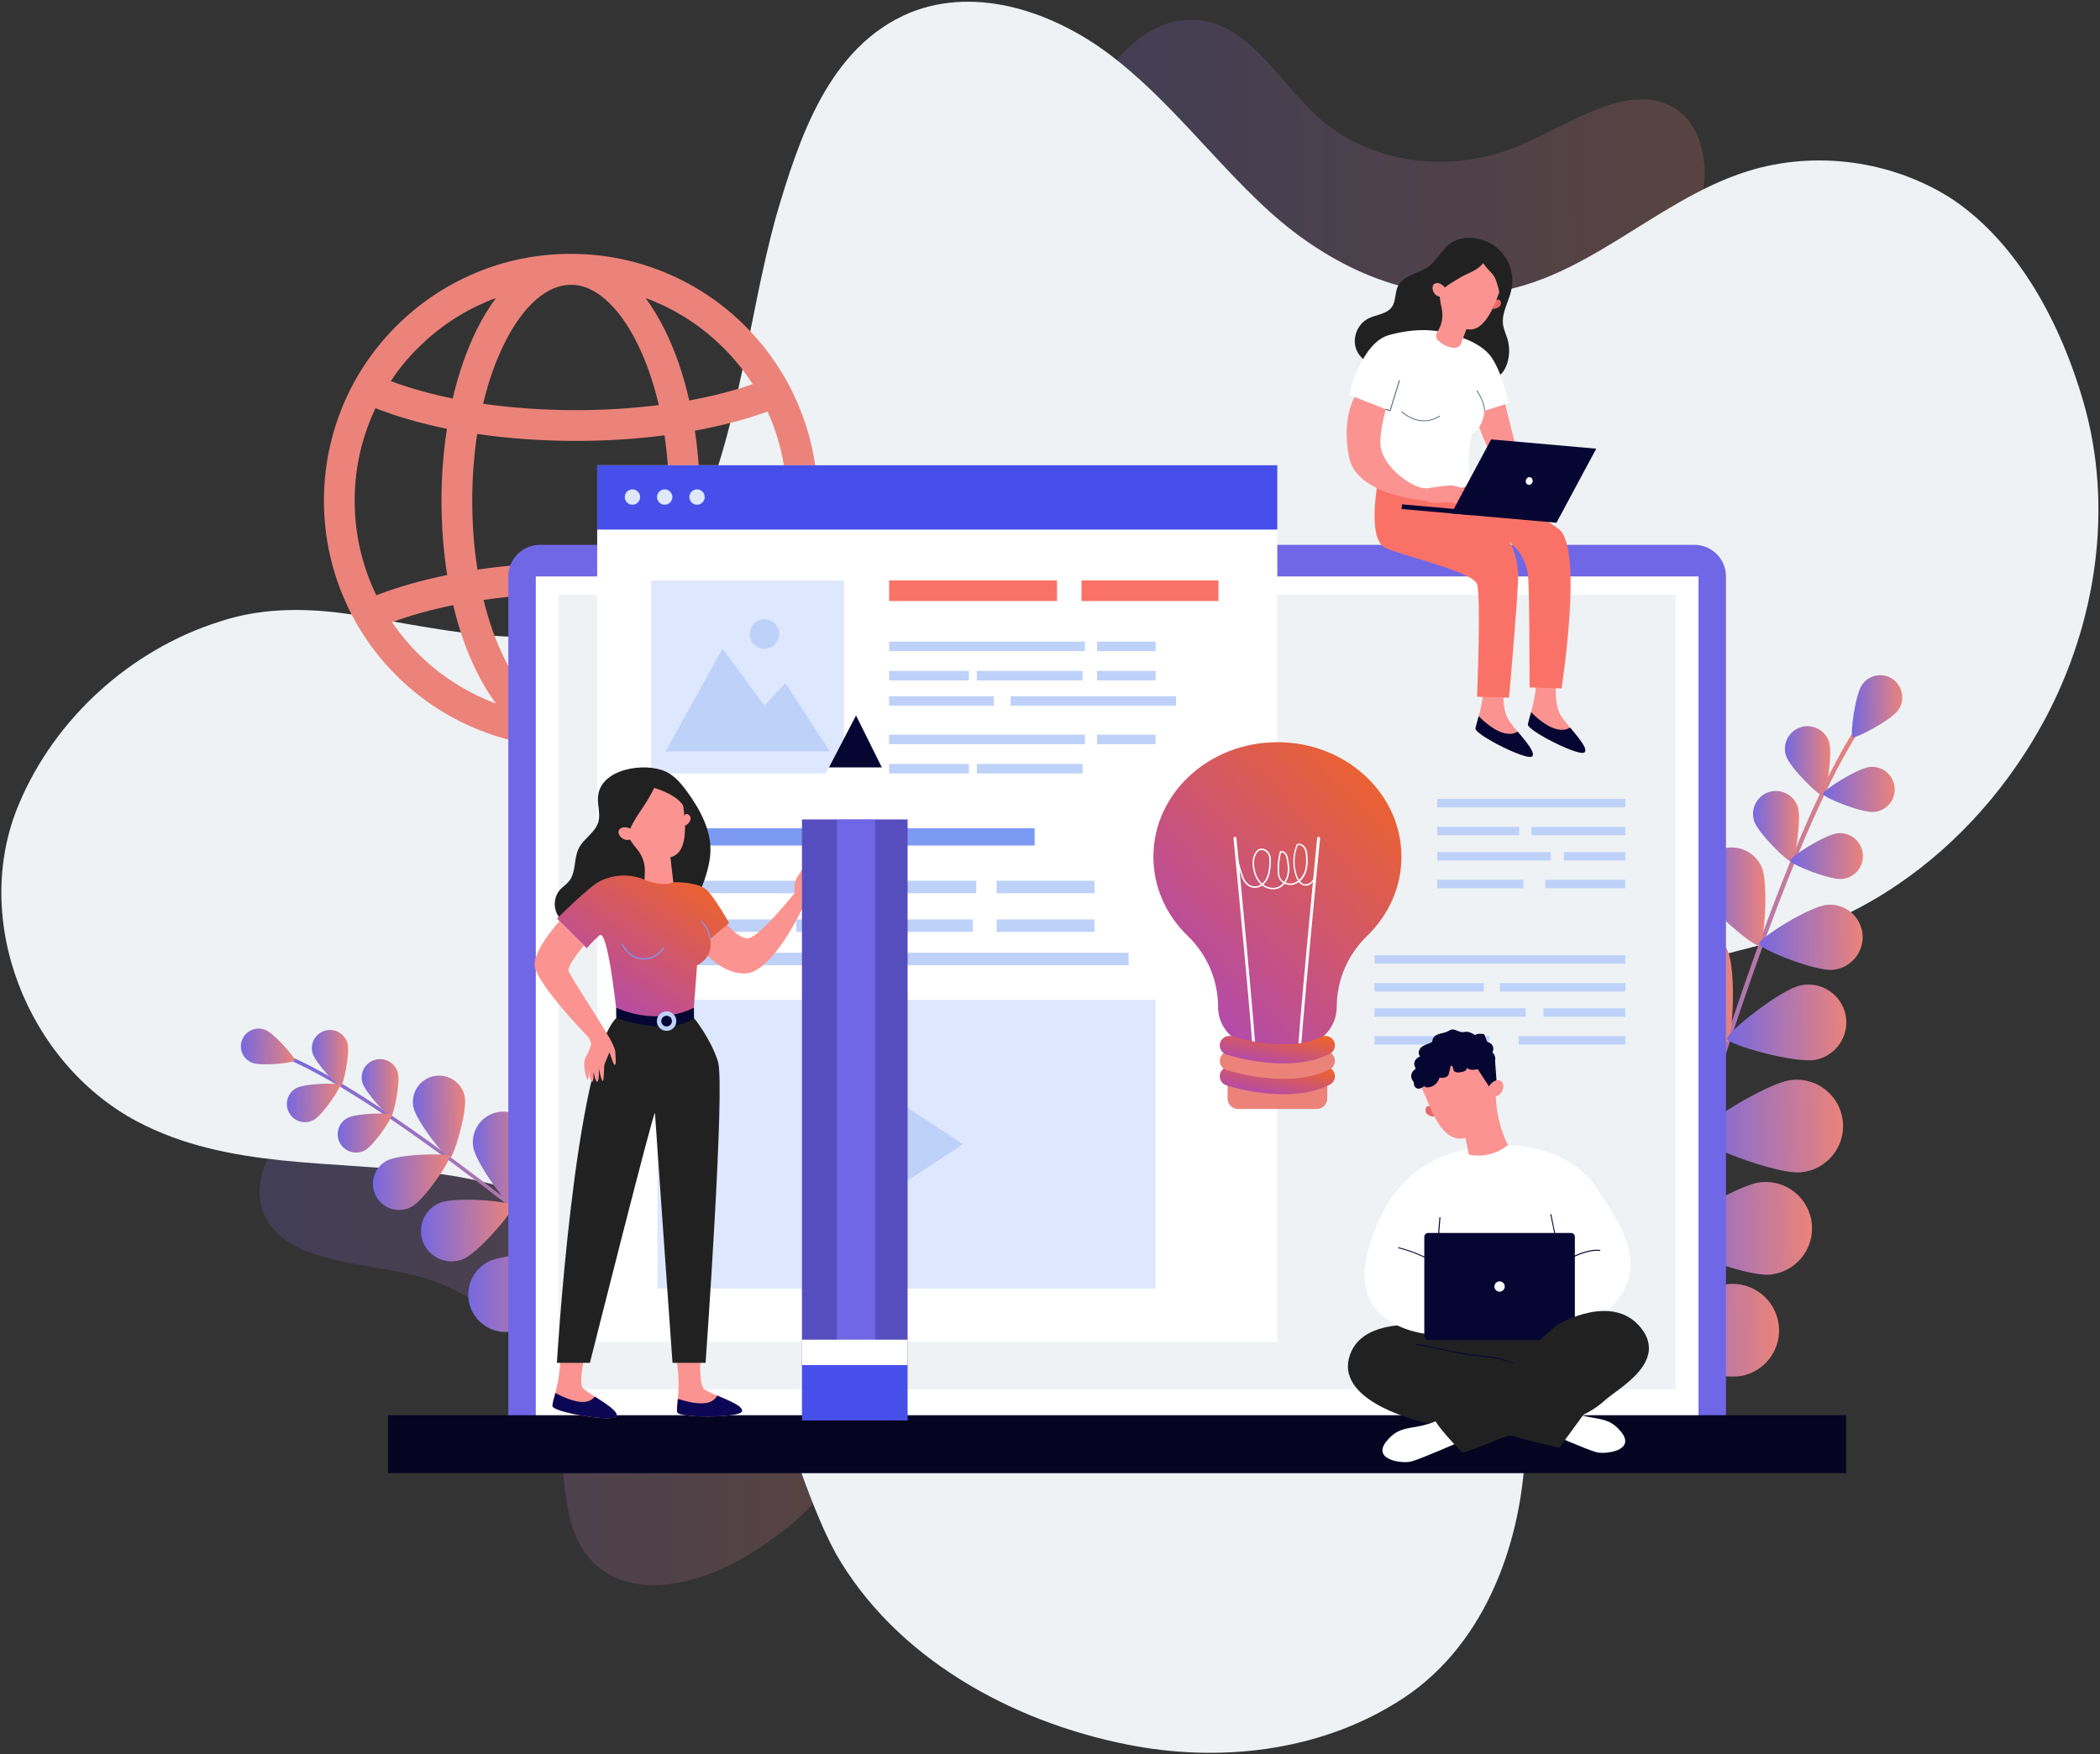 <svg width="680" height="568" viewBox="0 0 680 568" fill="none" xmlns="http://www.w3.org/2000/svg">
<rect x="0" y="0" width="680" height="568" fill="#333333" stroke="none"/>
<path opacity="0.2" d="M238.583 505.585C225.377 512.78 208.039 516.751 196.121 509.11C180.309 499.044 183.774 477.04 180.406 459.354C176.05 437.072 157.301 418.428 133.402 412.727C115.639 408.458 92.094 408.629 85.412 393.017C81.953 384.812 85.34 374.892 91.718 367.775C98.097 360.659 107.408 356.146 116.637 352.635C148.722 340.683 185.311 340.864 215.723 353.099C279.883 378.966 315.109 463.548 238.583 505.585Z" fill="url(#paint0_linear)"/>
<path opacity="0.2" d="M351.93 34.345C358.349 20.745 370.007 7.311 384.137 6.451C402.843 5.251 413.026 25.063 426.178 37.358C442.839 52.78 468.977 56.775 491.638 47.28C508.499 40.249 527.411 26.222 542.016 34.887C549.65 39.472 552.766 49.479 551.814 58.989C550.861 68.498 546.005 77.635 540.624 85.914C521.766 114.492 492.115 135.929 460.34 143.99C393.274 160.95 314.935 113.432 351.93 34.345Z" fill="url(#paint1_linear)"/>
<path d="M44.347 363.094C73.761 378.69 107.97 375.589 140.004 379.836C180.396 384.283 222.858 408.576 244.636 443.256C256.088 461.877 260.216 483.743 270.584 502.936C289.955 536.832 327.319 557.328 364.835 564.838C394.316 570.761 426.347 567.311 452.157 551.293C479.946 534.401 492.555 501.069 493.869 469.748C495.092 443.626 489.586 417.666 491.293 391.622C493.03 363.845 504.966 334.08 529.931 319.615C543.716 311.697 559.536 309.022 574.622 304.74C588.841 300.914 602.353 294.69 614.507 286.412C634.513 272.839 650.903 253.968 662.267 232.701C678.846 201.546 684.51 164.17 674.606 130.056C667.504 105.379 653.857 79.105 632.314 64.575C612.983 52.037 587.98 48.521 565.866 55.45C535.231 65.033 511.897 92.82 478.812 95.108C452.914 97.158 428.142 84.493 409.5 67.051C392.357 51.091 378.244 32.042 359.491 17.761C341.564 4.208 316.781 -4.686 294.877 4.014C268.24 14.984 258.635 45.074 251.171 70.492C242.091 103.794 239.414 139.266 224.885 170.949C203.774 218.558 158.995 206.505 117.566 199.558C101.965 196.856 86.077 196.242 70.963 201.315C42.293 210.419 17.725 232.595 6.1 260.424C-9.629 297.724 8.814 344.183 44.347 363.094Z" fill="#EEF2F5"/>
<path d="M529.532 438.57C529.471 438.57 529.441 438.57 529.38 438.54C528.985 438.449 528.773 438.024 528.864 437.66C556.457 336.152 582.107 264.331 601.079 235.433C601.504 234.795 601.808 234.34 601.929 234.097C602.111 233.733 602.536 233.581 602.901 233.763C603.265 233.945 603.417 234.37 603.234 234.735C603.083 235.038 602.779 235.493 602.293 236.222C583.382 264.999 557.823 336.698 530.26 438.024C530.169 438.388 529.866 438.601 529.532 438.57Z" fill="url(#paint2_linear)"/>
<path d="M614.709 229.878C612.463 233.126 600.837 239.288 599.926 238.65C598.985 238.013 600.715 224.96 602.961 221.712C605.208 218.464 609.67 217.644 612.918 219.921C616.136 222.167 616.955 226.63 614.709 229.878Z" fill="url(#paint3_linear)"/>
<path d="M592.246 240.168C593.521 244.023 591.396 257.288 590.303 257.653C589.21 258.017 579.618 248.607 578.343 244.752C577.068 240.897 579.163 236.768 583.018 235.493C586.843 234.249 590.971 236.343 592.246 240.168Z" fill="url(#paint4_linear)"/>
<path d="M606.877 262.904C602.84 263.268 590.394 258.23 590.273 257.076C590.182 255.923 601.504 248.698 605.542 248.334C609.579 247.969 613.13 250.944 613.495 254.951C613.889 258.988 610.914 262.54 606.877 262.904Z" fill="url(#paint5_linear)"/>
<path d="M559.432 307.83C562.255 314.022 561.101 336.546 559.341 337.366C557.58 338.155 539.853 324.191 537.03 317.999C534.207 311.807 536.969 304.521 543.131 301.729C549.354 298.906 556.639 301.638 559.432 307.83Z" fill="url(#paint6_linear)"/>
<path d="M587.996 343.133C581.348 344.469 559.614 338.307 559.25 336.394C558.855 334.482 576.492 320.367 583.139 319.031C589.787 317.695 596.283 322.006 597.619 328.654C598.955 335.302 594.644 341.767 587.996 343.133Z" fill="url(#paint7_linear)"/>
<path d="M542.463 333.48C547.472 340.098 552.207 367.326 550.325 368.753C548.443 370.18 523.522 358.28 518.483 351.663C513.474 345.046 514.779 335.605 521.397 330.596C528.014 325.557 537.455 326.863 542.463 333.48Z" fill="url(#paint8_linear)"/>
<path d="M583.2 379.59C574.943 380.379 549.263 370.149 549.05 367.782C548.808 365.414 572.029 350.449 580.316 349.66C588.573 348.87 595.949 354.911 596.739 363.198C597.528 371.424 591.457 378.801 583.2 379.59Z" fill="url(#paint9_linear)"/>
<path d="M532.446 366.598C537.455 373.215 542.19 400.444 540.308 401.871C538.426 403.297 513.504 391.398 508.465 384.781C503.457 378.163 504.762 368.723 511.379 363.714C517.967 358.675 527.407 359.98 532.446 366.598Z" fill="url(#paint10_linear)"/>
<path d="M573.152 412.708C564.896 413.497 539.215 403.267 539.003 400.899C538.76 398.532 561.982 383.566 570.269 382.777C578.525 381.988 585.902 388.029 586.691 396.316C587.48 404.572 581.409 411.918 573.152 412.708Z" fill="url(#paint11_linear)"/>
<path d="M509.589 408.488C516.752 412.707 531.475 436.081 530.291 438.115C529.077 440.149 501.514 438.631 494.35 434.412C487.186 430.192 484.788 420.994 489.008 413.831C493.227 406.667 502.425 404.299 509.589 408.488Z" fill="url(#paint12_linear)"/>
<path d="M564.349 445.43C556.245 447.252 529.502 440.3 528.986 437.963C528.47 435.656 549.627 417.898 557.732 416.077C565.837 414.256 573.881 419.355 575.702 427.46C577.554 435.565 572.454 443.609 564.349 445.43Z" fill="url(#paint13_linear)"/>
<path d="M582.138 261.235C583.413 265.151 581.288 278.628 580.165 278.993C579.042 279.357 569.297 269.795 568.023 265.879C566.748 261.963 568.842 257.774 572.758 256.469C576.643 255.224 580.832 257.319 582.138 261.235Z" fill="url(#paint14_linear)"/>
<path d="M596.496 284.608C592.398 284.973 579.74 279.842 579.618 278.689C579.497 277.535 591.032 270.159 595.13 269.795C599.228 269.431 602.84 272.436 603.204 276.534C603.599 280.601 600.594 284.214 596.496 284.608Z" fill="url(#paint15_linear)"/>
<path d="M570.481 280.844C572.758 286.217 571.27 305.584 569.753 306.221C568.204 306.859 553.3 294.443 551.023 289.07C548.747 283.698 551.266 277.505 556.639 275.228C561.982 272.982 568.204 275.471 570.481 280.844Z" fill="url(#paint16_linear)"/>
<path d="M593.521 314.022C587.693 314.569 569.722 307.253 569.571 305.614C569.419 303.945 585.78 293.502 591.609 292.986C597.437 292.44 602.567 296.72 603.113 302.548C603.599 308.316 599.319 313.476 593.521 314.022Z" fill="url(#paint17_linear)"/>
<path d="M231.524 445.238C231.555 445.207 231.585 445.177 231.615 445.147C231.828 444.904 231.797 444.54 231.555 444.327C167.9 388.989 118.754 352.533 93.195 341.726C92.618 341.483 92.224 341.301 92.042 341.21C91.769 341.058 91.404 341.15 91.252 341.423C91.101 341.696 91.192 342.06 91.465 342.212C91.708 342.364 92.102 342.516 92.74 342.789C118.178 353.535 167.201 389.9 230.796 445.177C230.978 445.39 231.312 445.39 231.524 445.238Z" fill="url(#paint18_linear)"/>
<path d="M81.63 344.124C84.574 345.278 95.077 344.215 95.411 343.366C95.745 342.516 88.794 334.593 85.849 333.439C82.905 332.286 79.566 333.743 78.412 336.687C77.228 339.632 78.685 342.941 81.63 344.124Z" fill="url(#paint19_linear)"/>
<path d="M101.209 340.967C102.089 344.094 109.405 352.017 110.316 351.744C111.196 351.501 113.412 340.937 112.532 337.81C111.651 334.684 108.434 332.863 105.307 333.713C102.15 334.593 100.329 337.841 101.209 340.967Z" fill="url(#paint20_linear)"/>
<path d="M101.573 362.641C104.427 361.093 110.467 352.169 110.042 351.349C109.587 350.529 98.811 350.772 95.957 352.32C93.104 353.868 92.042 357.45 93.62 360.273C95.168 363.157 98.72 364.189 101.573 362.641Z" fill="url(#paint21_linear)"/>
<path d="M153.238 371.414C154.118 376.787 164.925 391.327 166.473 391.054C168.021 390.811 173.576 373.569 172.696 368.196C171.815 362.823 166.746 359.181 161.373 360.061C156 360.972 152.357 366.041 153.238 371.414Z" fill="url(#paint22_linear)"/>
<path d="M149.96 407.688C154.999 405.624 166.716 391.813 166.109 390.386C165.532 388.959 147.471 387.381 142.432 389.475C137.393 391.539 134.995 397.307 137.059 402.346C139.153 407.354 144.921 409.752 149.96 407.688Z" fill="url(#paint23_linear)"/>
<path d="M176.004 380.945C175.61 387.593 184.595 407.84 186.507 407.962C188.419 408.083 199.712 389.02 200.106 382.372C200.501 375.724 195.432 370.017 188.753 369.623C182.106 369.228 176.399 374.298 176.004 380.945Z" fill="url(#paint24_linear)"/>
<path d="M169.417 429.848C175.276 426.691 187.812 408.417 186.902 406.747C185.991 405.078 163.832 405.442 157.973 408.599C152.115 411.756 149.899 419.072 153.056 424.93C156.243 430.819 163.559 433.005 169.417 429.848Z" fill="url(#paint25_linear)"/>
<path d="M197.465 398.551C197.071 405.199 206.056 425.446 207.968 425.568C209.881 425.689 221.173 406.626 221.568 399.978C221.962 393.33 216.893 387.623 210.215 387.229C203.567 386.834 197.86 391.904 197.465 398.551Z" fill="url(#paint26_linear)"/>
<path d="M190.878 447.454C196.737 444.297 209.274 426.023 208.363 424.353C207.452 422.684 185.293 423.048 179.434 426.205C173.576 429.362 171.36 436.678 174.517 442.536C177.704 448.425 185.02 450.611 190.878 447.454Z" fill="url(#paint27_linear)"/>
<path d="M231.372 416.279C228.489 422.289 229.065 444.418 230.796 445.268C232.496 446.088 250.223 432.762 253.107 426.782C255.991 420.771 253.471 413.577 247.491 410.663C241.481 407.779 234.286 410.299 231.372 416.279Z" fill="url(#paint28_linear)"/>
<path d="M211.338 465.363C217.561 462.965 232.283 446.391 231.585 444.631C230.887 442.87 208.879 440.472 202.656 442.87C196.433 445.268 193.337 452.25 195.735 458.473C198.164 464.665 205.145 467.761 211.338 465.363Z" fill="url(#paint29_linear)"/>
<path d="M117.327 350.499C118.208 353.686 125.675 361.7 126.586 361.457C127.497 361.214 129.712 350.469 128.832 347.312C127.952 344.124 124.673 342.273 121.486 343.153C118.299 344.033 116.447 347.312 117.327 350.499Z" fill="url(#paint30_linear)"/>
<path d="M118.177 372.476C121.061 370.898 127.223 361.821 126.768 361.002C126.313 360.182 115.354 360.425 112.471 362.004C109.587 363.582 108.494 367.194 110.073 370.108C111.651 372.962 115.294 374.055 118.177 372.476Z" fill="url(#paint31_linear)"/>
<path d="M133.841 358.361C134.721 362.975 144.344 375.208 145.649 374.965C146.954 374.722 151.386 359.788 150.506 355.174C149.626 350.56 145.194 347.555 140.58 348.435C135.996 349.315 132.961 353.777 133.841 358.361Z" fill="url(#paint32_linear)"/>
<path d="M133.294 390.75C137.392 388.504 146.135 375.633 145.497 374.449C144.86 373.265 129.288 373.63 125.19 375.846C121.092 378.092 119.544 383.222 121.79 387.35C124.036 391.479 129.166 392.966 133.294 390.75Z" fill="url(#paint33_linear)"/>
<path d="M258.459 131.01C258.246 130.464 258.004 129.948 257.761 129.402C256.395 126.336 254.847 123.391 253.116 120.568C249.808 115.165 245.892 110.156 241.339 105.603C233.993 98.257 225.463 92.52 215.931 88.483C206.187 84.354 195.866 82.26 185.242 82.199C185.09 82.199 184.969 82.199 184.817 82.199C184.665 82.199 184.544 82.199 184.392 82.199C173.737 82.26 163.417 84.354 153.703 88.483C144.171 92.52 135.642 98.287 128.296 105.603C124.107 109.792 120.464 114.345 117.337 119.263C115.546 122.056 113.937 124.97 112.511 128.005C112.025 129.007 111.6 130.009 111.175 131.01C107.016 140.876 104.892 151.348 104.892 162.125C104.892 172.901 107.016 183.373 111.175 193.239C111.691 194.453 112.238 195.637 112.784 196.821C114.241 199.826 115.88 202.74 117.671 205.533C120.707 210.238 124.258 214.639 128.296 218.646C135.642 225.992 144.171 231.76 153.703 235.767C163.447 239.895 173.768 241.989 184.392 242.05C184.544 242.05 184.665 242.05 184.817 242.05C184.969 242.05 185.09 242.05 185.242 242.05C195.897 241.989 206.218 239.895 215.931 235.767C225.463 231.729 233.993 225.962 241.339 218.646C245.74 214.245 249.565 209.448 252.783 204.227C254.543 201.404 256.122 198.46 257.518 195.424C257.852 194.696 258.186 193.967 258.489 193.239C262.648 183.373 264.773 172.901 264.773 162.125C264.773 151.348 262.648 140.876 258.459 131.01ZM248.29 191.63C241.248 189.11 233.386 187.046 224.916 185.529C226.07 178.061 226.677 170.169 226.677 162.155C226.677 154.354 226.1 146.734 225.007 139.449C233.537 137.901 241.46 135.807 248.533 133.257C248.776 133.803 249.018 134.35 249.261 134.896C252.904 143.517 254.756 152.684 254.756 162.125C254.756 171.565 252.904 180.732 249.261 189.353C248.958 190.143 248.624 190.871 248.29 191.63ZM152.914 162.125C152.914 154.657 153.46 147.402 154.522 140.512C164.631 141.999 175.437 142.758 186.517 142.758C196.382 142.758 206.035 142.151 215.172 140.967C216.174 147.736 216.69 154.839 216.69 162.125C216.69 169.653 216.144 177.029 215.051 183.98C205.944 182.797 196.352 182.189 186.517 182.189C175.468 182.189 164.692 182.948 154.614 184.436C153.49 177.363 152.914 169.835 152.914 162.125ZM212.046 97.68C220.363 101.202 227.861 106.241 234.296 112.676C237.878 116.258 241.035 120.174 243.737 124.393C237.514 126.548 230.593 128.309 223.186 129.675C221.304 121.357 218.663 113.678 215.354 106.969C213.412 103.053 211.317 99.562 209.041 96.527C210.073 96.861 211.044 97.255 212.046 97.68ZM195.927 96.861C199.752 100.139 203.394 105.148 206.43 111.34C209.314 117.168 211.621 123.877 213.321 131.162C204.791 132.225 195.775 132.801 186.547 132.801C176.105 132.801 165.936 132.103 156.435 130.737C158.135 123.634 160.411 117.077 163.234 111.371C166.27 105.178 169.913 100.169 173.737 96.891C177.35 93.795 181.083 92.216 184.847 92.216C188.551 92.156 192.315 93.734 195.927 96.861ZM135.338 112.676C141.773 106.241 149.241 101.202 157.588 97.68C158.59 97.255 159.561 96.861 160.594 96.496C158.317 99.532 156.222 103.023 154.28 106.939C151.062 113.465 148.482 120.932 146.6 129.037C139.345 127.55 132.576 125.668 126.565 123.391C129.085 119.536 132.029 115.954 135.338 112.676ZM120.342 189.384C116.7 180.763 114.848 171.595 114.848 162.155C114.848 152.714 116.7 143.547 120.342 134.926C120.737 133.985 121.162 133.075 121.587 132.164C121.708 132.225 121.83 132.255 121.951 132.316C128.751 134.957 136.431 137.142 144.718 138.842C143.564 146.31 142.957 154.141 142.957 162.185C142.957 170.442 143.595 178.547 144.809 186.196C136.491 187.866 128.781 190.082 121.921 192.723C121.891 192.723 121.891 192.753 121.86 192.753C121.314 191.63 120.828 190.507 120.342 189.384ZM157.588 226.599C149.271 223.078 141.773 218.039 135.338 211.604C132.211 208.477 129.388 205.077 126.93 201.465C132.91 199.249 139.557 197.397 146.752 195.94C148.603 203.772 151.153 210.997 154.28 217.341C156.222 221.257 158.317 224.748 160.594 227.783C159.561 227.419 158.56 227.024 157.588 226.599ZM173.707 227.419C169.882 224.14 166.24 219.132 163.204 212.939C160.472 207.415 158.256 201.101 156.587 194.241C166.027 192.905 176.135 192.176 186.517 192.176C195.715 192.176 204.669 192.723 213.139 193.785C211.439 200.797 209.192 207.263 206.4 212.909C203.364 219.101 199.721 224.11 195.897 227.388C192.284 230.485 188.551 232.063 184.787 232.063C181.053 232.094 177.319 230.515 173.707 227.419ZM234.296 211.604C227.861 218.039 220.393 223.078 212.046 226.599C211.044 227.024 210.073 227.419 209.041 227.783C211.317 224.748 213.412 221.257 215.354 217.341C218.572 210.814 221.152 203.377 223.004 195.303C230.32 196.639 237.15 198.369 243.342 200.463C240.731 204.47 237.696 208.204 234.296 211.604Z" fill="#EB837A"/>
<path d="M548.686 469.624H174.8C169.184 469.624 164.6 465.04 164.6 459.424V186.621C164.6 181.006 169.184 176.422 174.8 176.422H548.686C554.302 176.422 558.885 181.006 558.885 186.621V459.424C558.885 465.04 554.302 469.624 548.686 469.624Z" fill="#7067E6"/>
<path d="M549.991 186.652H173.495V466.618H549.991V186.652Z" fill="white"/>
<path d="M597.831 458.24H125.655V477H597.831V458.24Z" fill="#050521"/>
<path d="M542.585 192.601H180.932V449.832H542.585V192.601Z" fill="#EEF2F5"/>
<path d="M504.003 220.043C504.003 220.043 502.849 228.147 505.733 232.215C508.617 236.283 514.627 242.05 513.079 243.598C511.531 245.146 494.35 236.465 494.745 234.522C495.139 232.579 497.841 224.687 497.264 220.043H504.003Z" fill="#FB9391"/>
<path d="M495.777 230.606C495.291 232.397 494.866 233.854 494.745 234.522C494.35 236.465 511.531 245.146 513.079 243.598C514.233 242.445 511.228 238.984 508.435 235.584C506.826 236.586 502.819 237.649 495.777 230.606Z" fill="#060633"/>
<path d="M487.034 221.378C487.034 221.378 485.881 229.483 488.764 233.551C491.648 237.618 497.659 243.386 496.11 244.934C494.562 246.482 477.381 237.8 477.776 235.858C478.17 233.915 480.872 226.022 480.295 221.378H487.034Z" fill="#FB9391"/>
<path d="M484.667 80.165C488.522 83.322 490.465 88.665 489.463 93.552C488.674 97.529 486.093 101.293 486.731 105.3C486.974 106.787 487.641 108.183 488.097 109.64C488.856 112.16 488.856 114.861 488.127 117.381C487.611 119.111 486.7 120.811 485.213 121.813C484.181 122.511 482.967 122.845 481.783 123.118C479.203 123.725 476.531 124.181 473.86 123.907C471.219 123.634 468.548 122.511 466.878 120.477C465.755 119.081 464.936 117.229 463.266 116.592C462.689 116.379 462.082 116.319 461.445 116.288C459.077 116.136 456.649 115.985 454.342 116.47C451.853 117.017 449.515 118.261 446.996 118.352C443.384 118.474 439.832 115.833 438.921 112.342C438.011 108.821 439.802 104.814 443.05 103.144C445.599 101.839 448.999 101.778 450.669 99.441C452.065 97.498 451.64 94.706 452.703 92.581C454.585 88.847 459.866 88.604 463.084 85.903C466.211 83.292 467.637 79.437 471.584 77.767C475.773 76.037 481.297 77.403 484.667 80.165Z" fill="#212121"/>
<path d="M446.358 154.961C446.358 154.961 442.291 174.722 448.756 177.484C455.222 180.277 476.987 185.164 478.292 189.141C479.597 193.117 478.292 225.598 478.292 225.598L488.643 225.901C488.643 225.901 491.891 189.202 491.588 185.65C490.889 177.454 488.613 175.42 488.613 175.42C488.613 175.42 493.409 178.456 494.714 185.529C495.291 188.655 495.291 222.592 495.291 222.592L505.642 222.896C505.642 222.896 512.745 177.606 504.823 171.383C496.9 165.16 475.226 156.145 475.226 156.145L446.358 154.961Z" fill="#FA7267"/>
<path d="M486.822 128.552L491.588 147.767L484.12 149.558C484.12 149.558 479.233 141.119 477.564 133.317C475.864 125.486 486.822 128.552 486.822 128.552Z" fill="#FB9391"/>
<path d="M470.673 108.487C470.673 108.487 478.96 110.43 482.633 115.256C486.306 120.083 488.613 130.494 488.613 130.494L480.69 133.014C480.69 133.014 480.295 138.812 476.622 140.36C476.622 140.36 474.315 149.436 476.622 157.146C476.622 157.146 457.134 162.944 445.174 157.146L444.203 130.889L436.857 127.793C436.857 127.793 440.712 111.006 449.788 108.487C458.895 105.998 465.664 106.757 470.673 108.487Z" fill="white"/>
<path d="M438.648 128.552L448.756 132.528C448.756 132.528 446.358 140.785 447.117 144.974C448.362 151.652 457.59 158.421 462.113 158.118L461.9 162.125C461.9 162.125 439.377 160.698 436.857 148.07C434.368 135.412 438.648 128.552 438.648 128.552Z" fill="#FB9391"/>
<path d="M480.69 133.135C480.599 133.135 480.569 133.075 480.569 132.984C480.629 130.221 478.201 126.639 478.171 126.609C478.14 126.548 478.14 126.457 478.201 126.427C478.262 126.397 478.353 126.397 478.383 126.457C478.474 126.609 480.872 130.161 480.811 133.014C480.842 133.075 480.781 133.135 480.69 133.135Z" fill="#485F73"/>
<path d="M461.05 136.383C458.986 136.383 456.467 135.685 453.795 133.409C453.735 133.348 453.735 133.287 453.795 133.226C453.856 133.166 453.917 133.166 453.977 133.226C460.473 138.781 465.998 134.683 466.059 134.623C466.12 134.592 466.211 134.592 466.241 134.653C466.271 134.714 466.271 134.805 466.211 134.835C466.18 134.866 464.116 136.383 461.05 136.383Z" fill="#485F73"/>
<path d="M450.092 133.135H450.062L448.726 132.65C448.665 132.619 448.635 132.559 448.635 132.468C448.665 132.407 448.726 132.376 448.817 132.376L450.031 132.801L453.006 123.179C453.036 123.118 453.097 123.057 453.188 123.088C453.249 123.118 453.31 123.179 453.279 123.27L450.274 133.014C450.274 133.044 450.244 133.075 450.213 133.105C450.153 133.135 450.122 133.135 450.092 133.135Z" fill="#485F73"/>
<path d="M484.029 97.438C484.029 97.438 485.274 96.527 485.729 97.255C486.852 99.107 484.515 100.109 483.301 100.048L484.029 97.438Z" fill="#EA6868"/>
<path d="M479.415 79.073C474.407 77.555 468.943 80.074 466.818 84.871C466.12 86.449 465.846 88.088 465.937 89.697C465.998 93.613 466.089 96.77 466.727 99.289C467.364 101.839 467.091 104.541 465.816 106.848L465.3 107.758C464.814 108.639 465.027 109.731 465.786 110.369C468.123 112.372 470.096 112.676 471.341 112.585C472.13 112.524 472.828 112.008 473.101 111.249L474.862 106.544C481.297 108.123 484.758 96.466 486.033 93.097C486.093 92.975 486.124 92.854 486.184 92.733C488.309 87.147 485.274 80.864 479.415 79.073Z" fill="#FB9391"/>
<path d="M474.983 88.756C473.314 89.515 471.766 90.486 470.218 91.458C468.578 92.49 466.879 93.582 465.938 95.282C464.814 93.491 464.48 91.306 464.298 89.181C464.207 88.21 464.177 87.208 464.389 86.237C464.693 84.871 465.513 83.687 466.302 82.533C467.334 81.046 468.427 79.498 470.005 78.648C471.068 78.101 472.282 77.858 473.466 77.798C476.258 77.585 479.112 78.04 481.57 79.376C484.029 80.712 486.002 82.958 486.761 85.66C487.733 89.12 486.609 92.793 485.486 96.193C485.668 94.675 485.183 93.157 484.727 91.7C484.424 90.759 484.09 89.788 483.483 88.999C482.451 87.633 481.995 87.694 480.265 85.204C478.808 87.026 477.048 87.815 474.983 88.756Z" fill="#212121"/>
<path d="M467.911 93.552C467.88 93.188 467.698 92.823 467.395 92.581C466.818 92.065 465.755 91.306 464.602 91.822C462.963 92.581 464.177 96.679 467.152 95.981C467.182 95.981 468.123 95.555 467.911 93.552Z" fill="#FB9391"/>
<path d="M461.931 162.125C461.931 162.125 462.902 162.762 464.146 162.792C465.391 162.853 469.034 162.519 469.641 162.61C470.218 162.701 473.162 163.825 473.739 163.703C474.316 163.582 470.916 161.518 470.916 161.518C470.916 161.518 474.042 162.853 474.437 162.368C474.832 161.882 471.614 160.152 471.614 160.152C471.614 160.152 474.801 161.123 475.014 160.577C475.226 160.03 472.16 159.059 472.16 159.059C472.16 159.059 475.074 159.484 475.226 159.059C475.378 158.634 471.189 157.055 469.428 157.177C467.668 157.298 462.143 158.087 462.143 158.087L461.931 162.125Z" fill="#FB9391"/>
<path d="M478.808 231.911C478.322 233.702 477.897 235.159 477.776 235.827C477.381 237.77 494.562 246.452 496.11 244.903C497.264 243.75 494.259 240.29 491.466 236.89C489.888 237.891 485.881 238.954 478.808 231.911Z" fill="#060633"/>
<path d="M516.874 145.277L482.846 142.272L469.975 166.253L504.003 169.258L516.874 145.277Z" fill="#060633"/>
<path d="M476.778 165.314L453.979 163.305L453.846 164.817L476.645 166.826L476.778 165.314Z" fill="#060633"/>
<path d="M494.107 155.477C494.289 154.809 494.896 154.384 495.503 154.536C496.08 154.688 496.414 155.355 496.262 156.023C496.08 156.691 495.473 157.116 494.866 156.964C494.259 156.812 493.925 156.145 494.107 155.477Z" fill="white"/>
<path d="M413.605 150.65H193.377V434.594H413.605V150.65Z" fill="white"/>
<path d="M413.605 150.65H193.377V171.474H413.605V150.65Z" fill="#474FEA"/>
<path d="M202.302 160.941C202.302 159.575 203.425 158.452 204.791 158.452C206.157 158.452 207.28 159.575 207.28 160.941C207.28 162.307 206.157 163.43 204.791 163.43C203.425 163.43 202.302 162.307 202.302 160.941Z" fill="#DDE7FE"/>
<path d="M212.744 160.941C212.744 159.575 213.867 158.452 215.233 158.452C216.599 158.452 217.722 159.575 217.722 160.941C217.722 162.307 216.599 163.43 215.233 163.43C213.867 163.43 212.744 162.307 212.744 160.941Z" fill="#DDE7FE"/>
<path d="M223.217 160.941C223.217 159.575 224.34 158.452 225.706 158.452C227.072 158.452 228.195 159.575 228.195 160.941C228.195 162.307 227.072 163.43 225.706 163.43C224.309 163.43 223.217 162.307 223.217 160.941Z" fill="#DDE7FE"/>
<path d="M273.272 187.987H210.832V250.428H273.272V187.987Z" fill="#DDE7FE"/>
<path d="M215.537 243.295L233.962 210.056L247.531 228.542L254.3 221.135L268.658 243.295H215.537Z" fill="#BDD1F9"/>
<path d="M242.765 205.29C242.765 202.649 244.89 200.524 247.531 200.524C250.172 200.524 252.297 202.649 252.297 205.29C252.297 207.931 250.172 210.056 247.531 210.056C244.89 210.056 242.765 207.9 242.765 205.29Z" fill="#BDD1F9"/>
<path d="M394.542 187.927H350.193V194.605H394.542V187.927Z" fill="#FA7267"/>
<path d="M342.27 187.927H287.904V194.605H342.27V187.927Z" fill="#FA7267"/>
<path d="M351.286 207.749H287.904V210.814H351.286V207.749Z" fill="#BDD1F9"/>
<path d="M374.204 207.749H355.232V210.815H374.204V207.749Z" fill="#BDD1F9"/>
<path d="M313.736 217.25H287.904V220.316H313.736V217.25Z" fill="#BDD1F9"/>
<path d="M350.557 217.25H316.316V220.316H350.557V217.25Z" fill="#BDD1F9"/>
<path d="M374.204 217.25H355.232V220.316H374.204V217.25Z" fill="#BDD1F9"/>
<path d="M321.841 225.446H287.904V228.512H321.841V225.446Z" fill="#BDD1F9"/>
<path d="M380.821 225.446H327.244V228.512H380.821V225.446Z" fill="#BDD1F9"/>
<path d="M351.286 237.891H287.904V240.957H351.286V237.891Z" fill="#BDD1F9"/>
<path d="M374.204 237.891H355.232V240.957H374.204V237.891Z" fill="#BDD1F9"/>
<path d="M313.736 247.362H287.904V250.428H313.736V247.362Z" fill="#BDD1F9"/>
<path d="M350.557 247.362H316.316V250.428H350.557V247.362Z" fill="#BDD1F9"/>
<path d="M316.135 285.185H210.347V289.222H316.135V285.185Z" fill="#BDD1F9"/>
<path d="M354.412 285.185H322.721V289.222H354.412V285.185Z" fill="#BDD1F9"/>
<path d="M253.45 297.691H210.346V301.729H253.45V297.691Z" fill="#BDD1F9"/>
<path d="M314.981 297.691H257.822V301.729H314.981V297.691Z" fill="#BDD1F9"/>
<path d="M354.412 297.691H322.721V301.729H354.412V297.691Z" fill="#BDD1F9"/>
<path d="M267.019 308.498H210.346V312.535H267.019V308.498Z" fill="#BDD1F9"/>
<path d="M365.461 308.498H276.035V312.535H365.461V308.498Z" fill="#BDD1F9"/>
<path d="M374.173 323.736H212.896V417.23H374.173V323.736Z" fill="#DDE7FE"/>
<path d="M275.367 346.533V394.434L311.763 370.483L275.367 346.533Z" fill="#BDD1F9"/>
<path d="M276.035 268.186H210.832V273.771H276.035V268.186Z" fill="#7C9AF2"/>
<path d="M335.015 268.186H283.745V273.771H335.015V268.186Z" fill="#7C9AF2"/>
<path d="M526.315 258.685H465.392V261.417H526.315V258.685Z" fill="#BDD1F9"/>
<path d="M491.921 267.731H465.391V270.463H491.921V267.731Z" fill="#BDD1F9"/>
<path d="M526.284 267.731H495.837V270.463H526.284V267.731Z" fill="#BDD1F9"/>
<path d="M502.121 275.896H465.391V278.628H502.121V275.896Z" fill="#BDD1F9"/>
<path d="M526.284 275.896H506.401V278.628H526.284V275.896Z" fill="#BDD1F9"/>
<path d="M493.287 284.881H465.391V287.613H493.287V284.881Z" fill="#BDD1F9"/>
<path d="M526.284 284.881H500.391V287.613H526.284V284.881Z" fill="#BDD1F9"/>
<path d="M526.284 309.287H445.084V312.019H526.284V309.287Z" fill="#BDD1F9"/>
<path d="M480.447 318.333H445.083V321.065H480.447V318.333Z" fill="#BDD1F9"/>
<path d="M526.314 318.333H485.699V321.065H526.314V318.333Z" fill="#BDD1F9"/>
<path d="M494.047 326.468H445.083V329.2H494.047V326.468Z" fill="#BDD1F9"/>
<path d="M526.284 326.468H499.783V329.2H526.284V326.468Z" fill="#BDD1F9"/>
<path d="M482.269 335.484H445.083V338.216H482.269V335.484Z" fill="#BDD1F9"/>
<path d="M526.284 335.484H491.77V338.216H526.284V335.484Z" fill="#BDD1F9"/>
<path d="M453.795 277.414C453.795 256.924 435.825 240.32 413.635 240.32C391.446 240.32 373.475 256.924 373.475 277.414C373.475 287.34 377.695 296.386 384.585 303.034C390.839 309.075 394.42 317.331 394.42 326.013C394.42 333.025 400.127 338.732 407.139 338.732H420.131C427.144 338.732 432.85 333.025 432.85 326.013C432.85 317.331 436.432 309.075 442.685 303.034C449.576 296.356 453.795 287.34 453.795 277.414Z" fill="url(#paint34_linear)"/>
<path d="M420.678 343.315C420.435 343.315 420.223 343.133 420.192 342.86C419.98 338.732 426.233 274.136 426.506 271.373C426.536 271.1 426.749 270.918 427.022 270.948C427.295 270.979 427.477 271.191 427.447 271.464C427.386 272.132 420.921 338.732 421.133 342.799C421.164 343.072 420.951 343.315 420.678 343.315Z" fill="white"/>
<path d="M406.229 343.315C406.229 343.315 406.198 343.315 406.229 343.315C405.956 343.315 405.743 343.072 405.743 342.83C405.956 338.762 399.49 272.163 399.429 271.495C399.399 271.222 399.581 271.009 399.854 270.979C400.127 270.948 400.34 271.13 400.37 271.404C400.643 274.166 406.897 338.732 406.684 342.89C406.684 343.133 406.472 343.315 406.229 343.315Z" fill="white"/>
<path d="M412.239 287.947C411.025 287.947 409.75 287.522 408.688 286.703C407.929 287.249 407.018 287.583 406.016 287.492C404.681 287.371 403.375 286.46 402.556 285.033C401.858 283.819 400.704 279.66 400.431 278.203C400.401 278.082 400.492 277.96 400.613 277.93C400.734 277.9 400.856 277.991 400.886 278.112C401.19 279.6 402.313 283.667 402.981 284.79C403.74 286.065 404.893 286.915 406.077 287.006C406.897 287.067 407.655 286.824 408.323 286.369C406.593 284.79 405.956 282.574 405.713 280.996C405.409 278.993 405.682 277.353 406.472 276.078C406.836 275.502 407.261 275.077 407.777 274.895C409.021 274.379 410.509 275.259 411.086 276.443C411.662 277.596 411.602 278.901 411.48 280.146C411.359 281.694 411.146 283.485 410.266 284.972C409.962 285.489 409.568 285.974 409.082 286.399C410.539 287.492 412.391 287.796 413.878 287.158C414.516 286.885 415.062 286.46 415.548 285.914C414.941 285.549 414.455 285.064 414.182 284.426C413.848 283.728 413.757 282.969 413.727 282.21C413.605 280.025 413.848 277.839 414.425 275.744C414.455 275.653 414.516 275.593 414.576 275.593C415.305 275.35 416.064 275.805 416.458 276.321C416.853 276.868 417.005 277.505 417.126 278.143C417.4 279.63 417.703 281.573 417.278 283.424C417.066 284.305 416.732 285.094 416.276 285.762C417.096 286.096 418.037 286.187 418.948 285.914C419.433 285.762 419.889 285.519 420.314 285.215C419.98 284.73 419.767 284.183 419.615 283.789C418.401 280.45 418.523 276.655 419.889 273.407C419.919 273.346 419.98 273.286 420.04 273.286C421.073 272.921 422.135 273.559 422.651 274.379C423.197 275.198 423.319 276.23 423.38 277.11C423.501 278.659 423.531 280.662 422.863 282.514C422.439 283.637 421.801 284.608 420.981 285.337C421.376 285.853 421.922 286.278 422.621 286.308C423.197 286.338 423.713 286.126 424.017 285.944C425.17 285.276 425.838 283.849 425.626 282.544C425.595 282.423 425.687 282.301 425.808 282.271C425.929 282.241 426.051 282.332 426.081 282.453C426.324 283.971 425.565 285.549 424.26 286.338C423.713 286.672 423.137 286.824 422.56 286.763C421.71 286.703 421.073 286.217 420.587 285.61C420.132 285.944 419.615 286.217 419.099 286.369C418.067 286.703 416.944 286.581 416.003 286.156C415.487 286.794 414.819 287.31 414.091 287.613C413.484 287.856 412.877 287.947 412.239 287.947ZM408.536 275.228C408.323 275.228 408.141 275.259 407.929 275.35C407.534 275.502 407.17 275.866 406.866 276.352C406.138 277.505 405.895 279.084 406.198 280.935C406.411 282.453 407.018 284.548 408.657 286.035C408.688 286.065 408.718 286.065 408.718 286.096C409.173 285.701 409.568 285.215 409.841 284.73C410.661 283.303 410.843 281.603 410.995 280.085C411.086 278.901 411.146 277.657 410.63 276.625C410.236 275.866 409.386 275.228 408.536 275.228ZM414.85 276.018C414.303 278.051 414.091 280.116 414.182 282.21C414.212 282.878 414.303 283.607 414.576 284.244C414.85 284.79 415.275 285.246 415.821 285.549C416.276 284.912 416.61 284.153 416.792 283.333C417.187 281.573 416.944 279.691 416.641 278.234C416.519 277.657 416.398 277.05 416.064 276.594C415.791 276.23 415.305 275.957 414.85 276.018ZM420.253 273.68C418.948 276.807 418.857 280.419 420.01 283.607C420.132 283.91 420.344 284.426 420.648 284.912C421.376 284.244 421.983 283.364 422.378 282.332C423.015 280.541 422.985 278.598 422.863 277.11C422.803 276.291 422.681 275.35 422.226 274.621C421.801 273.984 421.012 273.468 420.253 273.68Z" fill="white"/>
<path d="M426.385 359.07H400.856C399.004 359.07 397.486 357.552 397.486 355.7V349.842H429.784V355.7C429.784 357.552 428.267 359.07 426.385 359.07Z" fill="#EB837A"/>
<path d="M415.608 354.304C406.107 354.304 397.638 351.602 397.092 351.42C395.483 350.904 394.603 349.144 395.119 347.535C395.635 345.926 397.395 345.046 399.004 345.562C399.277 345.653 416.823 351.208 427.811 345.744C429.329 344.985 431.181 345.592 431.94 347.11C432.698 348.628 432.091 350.479 430.574 351.238C425.99 353.545 420.647 354.304 415.608 354.304Z" fill="url(#paint35_linear)"/>
<path d="M415.608 349.326C406.107 349.326 397.638 346.624 397.092 346.442C395.483 345.926 394.603 344.165 395.119 342.556C395.635 340.948 397.395 340.067 399.004 340.583C399.277 340.674 416.823 346.229 427.811 340.765C429.329 340.007 431.181 340.614 431.94 342.131C432.698 343.649 432.091 345.501 430.574 346.26C425.99 348.567 420.647 349.326 415.608 349.326Z" fill="#EB837A"/>
<path d="M415.608 344.317C406.107 344.317 397.638 341.615 397.092 341.433C395.483 340.917 394.603 339.157 395.119 337.548C395.635 335.939 397.395 335.059 399.004 335.575C399.277 335.666 416.823 341.221 427.811 335.757C429.329 334.998 431.181 335.605 431.94 337.123C432.698 338.641 432.091 340.492 430.574 341.251C425.99 343.558 420.647 344.317 415.608 344.317Z" fill="url(#paint36_linear)"/>
<path d="M500.694 463.613C500.694 463.613 513.959 469.472 516.965 470.231C520 470.99 529.835 469.654 524.918 463.613C520 457.542 515.841 460.76 506.917 456.237C498.053 451.684 500.694 463.613 500.694 463.613Z" fill="white"/>
<path d="M467.243 430.04C467.243 430.04 442.109 424.516 437.13 438.692C432.152 452.898 456.679 459.546 461.232 460.547C465.786 461.58 476.228 462.429 478.596 463.188C480.963 463.947 489.766 464.706 491.011 465.283C492.255 465.86 504.914 468.774 504.914 468.774L514.384 455.812L504.549 447.434L500.36 431.983L467.243 430.04Z" fill="#212121"/>
<path d="M486.276 370.817C486.276 370.817 506.735 369.694 516.661 384.174C526.587 398.653 534.267 411.736 520.638 424.212C507.008 436.719 487.976 430.465 487.976 430.465L462.69 432.014C462.69 432.014 436.554 430.162 442.807 405.756C449.06 381.32 464.298 371.394 486.276 370.817Z" fill="white"/>
<path d="M508.708 399.23H462.447C461.779 399.23 461.202 399.776 461.202 400.474V432.651C461.202 433.319 461.749 433.895 462.447 433.895H508.708C509.376 433.895 509.953 433.349 509.953 432.651V400.474C509.953 399.776 509.406 399.23 508.708 399.23Z" fill="#060633"/>
<path d="M473.223 466.619C473.223 466.619 459.957 472.477 456.952 473.236C453.917 473.995 444.082 472.659 448.999 466.619C453.917 460.547 458.075 463.765 467 459.242C475.863 454.689 473.223 466.619 473.223 466.619Z" fill="white"/>
<path d="M500.33 413.436C500.269 413.436 500.239 413.406 500.208 413.375C500.148 413.315 500.148 413.193 500.208 413.133C511.076 403.54 517.814 404.663 518.088 404.724C518.179 404.754 518.239 404.815 518.209 404.906C518.179 404.997 518.118 405.058 518.027 405.028C517.966 405.028 511.136 403.874 500.421 413.375C500.421 413.436 500.36 413.436 500.33 413.436Z" fill="#060633"/>
<path d="M470.369 413.436C470.339 413.436 470.278 413.406 470.248 413.375C463.418 406.545 452.976 404.208 452.854 404.178C452.763 404.147 452.702 404.056 452.733 403.996C452.763 403.904 452.854 403.844 452.915 403.874C453.006 403.905 463.539 406.242 470.46 413.163C470.521 413.224 470.521 413.345 470.46 413.406C470.46 413.436 470.4 413.436 470.369 413.436Z" fill="#060633"/>
<path d="M503.882 401.567C503.791 401.567 503.73 401.506 503.73 401.446L502.03 393.28C502 393.189 502.06 393.098 502.151 393.098C502.242 393.068 502.334 393.128 502.334 393.219L504.033 401.385C504.064 401.476 504.003 401.567 503.912 401.567C503.912 401.567 503.912 401.567 503.882 401.567Z" fill="#060633"/>
<path d="M465.543 403.237C465.452 403.237 465.361 403.146 465.391 403.055L466.089 394.252C466.089 394.16 466.18 394.1 466.272 394.1C466.363 394.1 466.423 394.191 466.423 394.282L465.725 403.085C465.695 403.146 465.634 403.237 465.543 403.237Z" fill="#060633"/>
<path d="M463.843 358.554C463.843 358.554 462.295 357.643 461.87 358.523C460.747 360.8 463.418 361.711 464.814 361.528L463.843 358.554Z" fill="#EA6868"/>
<path d="M495.929 443.306H495.898C494.684 443.063 491.679 442.061 489.008 441.211C487.52 440.726 486.245 440.301 485.547 440.088C483.635 439.542 475.499 438.783 475.439 438.783C475.257 438.752 460.109 435.747 458.409 435.383C458.318 435.353 458.258 435.262 458.288 435.201C458.318 435.11 458.379 435.049 458.47 435.079C460.14 435.444 475.317 438.449 475.469 438.479C475.773 438.51 483.665 439.238 485.638 439.815C486.336 440.027 487.642 440.452 489.129 440.938C491.648 441.758 494.775 442.79 495.989 443.033C496.08 443.063 496.141 443.124 496.111 443.215C496.08 443.275 496.02 443.306 495.929 443.306Z" fill="#060633"/>
<path d="M488.279 370.787C485.729 365.626 484.394 359.95 484.333 354.183C484.302 352.24 484.151 350.054 483.969 347.565C483.908 345.562 483.331 343.498 482.178 341.615C479.081 336.546 472.676 334.452 467.182 336.698C460.595 339.4 457.772 347.049 460.838 353.333C460.899 353.484 460.99 353.606 461.05 353.758C462.811 357.37 466.575 370.605 474.528 368.45L475.621 373.822C475.591 373.853 482.026 375.674 488.279 370.787Z" fill="#FB9391"/>
<path d="M484.09 343.133L484.727 351.784L482.542 352.361L476.683 343.406L484.09 343.133Z" fill="#060633"/>
<path d="M482.117 352.27C482.117 351.815 482.299 351.42 482.602 351.086C483.209 350.418 484.393 349.417 485.759 349.902C487.763 350.601 486.791 355.488 483.27 355.002C483.24 355.002 482.086 354.608 482.117 352.27Z" fill="#FB9391"/>
<path d="M483.21 340.735C483.969 339.703 483.422 338.003 482.208 337.609C482.056 337.548 481.874 337.518 481.722 337.426C481.51 337.275 481.419 337.032 481.358 336.819C481.176 336.334 480.994 335.848 480.812 335.332C480.751 335.18 480.69 334.998 480.569 334.907C480.447 334.816 480.296 334.816 480.144 334.786C479.294 334.694 478.353 334.634 477.655 335.15C476.744 334.603 475.742 333.996 474.649 334.087C474.316 334.118 473.982 334.209 473.617 334.209C472.282 334.239 471.037 332.995 469.793 333.42C469.459 333.541 469.186 333.753 468.882 333.905C468.002 334.391 466.97 334.482 465.998 334.786C465.027 335.089 464.055 335.727 463.873 336.698C463.843 336.91 463.843 337.123 463.722 337.305C463.6 337.487 463.418 337.578 463.236 337.639C462.204 338.094 461.081 338.367 460.231 339.096C459.381 339.825 459.047 341.282 459.866 342.04C459.199 342.314 458.592 342.769 458.227 343.406C457.863 344.044 457.833 344.864 458.197 345.471C458.258 345.592 458.349 345.713 458.379 345.865C458.379 346.138 458.136 346.29 457.924 346.472C456.922 347.201 456.649 348.779 457.377 349.811C457.529 350.024 457.711 350.236 457.802 350.479C457.863 350.692 457.833 350.935 457.863 351.177C457.924 351.815 458.47 352.392 459.108 352.483C459.897 352.604 460.625 352.088 461.263 351.633C461.293 351.936 461.657 352.058 461.961 352.088C463.843 352.179 465.695 350.783 466.089 348.961C467.182 349.053 468.518 349.022 469.003 348.051C469.125 347.838 469.155 347.626 469.216 347.383C469.398 346.594 469.58 345.835 469.762 345.046C470.096 344.985 470.369 345.319 470.491 345.653C470.582 345.987 470.582 346.351 470.734 346.624C471.128 347.353 472.16 347.322 472.98 347.171C473.435 347.079 473.891 347.019 474.316 346.776C474.71 346.563 475.044 346.138 475.074 345.683C475.499 346.381 476.501 346.472 477.321 346.381C479.385 346.169 481.176 345.38 482.967 344.347C483.635 343.953 484.06 343.801 484.181 342.981C484.242 342.192 483.908 341.251 483.21 340.735Z" fill="#060633"/>
<path d="M504.641 428.766C504.641 428.766 521.882 418.536 531.141 429.707C540.43 440.877 523.947 449.589 519.97 453.171C515.994 456.783 511.44 459.242 506.523 459.789C501.605 460.365 500.087 460.912 494.411 462.824C488.734 464.706 483.999 466.436 483.422 466.801C482.846 467.165 473.587 470.413 473.587 470.413C473.587 470.413 464.116 460.942 463.934 458.119C463.934 458.119 473.223 449.862 475.864 447.464C478.505 445.066 491.193 442.031 493.47 438.995C495.747 435.96 504.641 428.766 504.641 428.766Z" fill="#212121"/>
<path d="M485.577 418.232C486.499 418.232 487.247 417.485 487.247 416.563C487.247 415.641 486.499 414.893 485.577 414.893C484.655 414.893 483.908 415.641 483.908 416.563C483.908 417.485 484.655 418.232 485.577 418.232Z" fill="white"/>
<path d="M193.628 258.111C193.446 260.813 194.478 263.575 193.75 266.155C192.748 269.585 189.014 271.498 187.405 274.685C185.736 278.024 186.616 282.426 184.248 285.34C183.398 286.372 182.245 287.1 181.365 288.072C179.301 290.348 179.058 294.052 180.788 296.601C182.731 299.425 186.464 300.396 189.895 300.396C193.325 300.366 196.694 299.576 200.124 299.728C203.585 299.88 206.985 301.064 210.475 300.942C215.272 300.79 219.794 298.119 222.921 294.477C226.048 290.804 227.93 286.22 229.114 281.576C229.569 279.785 229.933 277.994 230.024 276.172C230.419 269.039 226.807 262.3 222.618 256.502C220.705 253.861 218.55 251.22 215.605 249.854C208.897 246.697 194.235 248.822 193.628 258.111Z" fill="#212121"/>
<path d="M227.019 436.57C227.019 436.57 225.805 448.621 228.264 450.017C232.726 452.506 240.952 454.874 240.254 456.999C239.556 459.124 219.855 459.215 219.309 457.272C218.762 455.329 220.978 449.38 218.641 437.845L227.019 436.57Z" fill="#FB9391"/>
<path d="M219.491 452.931C219.278 455.086 219.096 456.574 219.309 457.272C219.855 459.215 239.586 459.124 240.254 456.999C240.77 455.42 236.399 453.629 232.27 451.869C231.299 453.478 229.205 456.058 219.491 452.931Z" fill="#0B0755"/>
<path d="M190.016 436.236C190.016 436.236 186.768 447.923 188.953 449.683C192.93 452.87 200.64 456.604 199.578 458.608C198.546 460.581 179.088 457.302 178.875 455.299C178.663 453.295 181.85 447.832 181.516 436.023L190.016 436.236Z" fill="#FB9391"/>
<path d="M179.847 451.049C179.27 453.144 178.845 454.57 178.906 455.299C179.119 457.302 198.546 460.581 199.608 458.608C200.367 457.151 196.391 454.631 192.627 452.203C191.382 453.629 188.893 455.785 179.847 451.049Z" fill="#0B0755"/>
<path d="M234.547 298.271C234.547 298.271 238.675 303.826 242.136 303.826C245.596 303.826 257.313 289.164 257.313 289.164L260.076 293.596C260.076 293.596 250.241 315.027 241.255 315.209C232.27 315.391 225.562 305.374 225.714 304.858C225.896 304.342 231.572 298.271 231.572 298.271H234.547Z" fill="#FB9391"/>
<path d="M224.712 329.628C224.712 329.628 230.055 336.124 232.483 343.713C234.911 351.302 228.476 441.275 228.476 441.275H217.761C217.761 441.275 212.084 361.137 212.084 360.439C212.084 357.646 191.018 441.275 191.018 441.275H180.333C180.333 441.275 186.1 343.349 199.548 329.628L212.115 330.417L224.712 329.628Z" fill="#212121"/>
<path d="M224.712 326.259V329.628C224.712 329.628 218.337 335.851 199.547 329.628L199.517 326.259L216 325.227L224.712 326.259Z" fill="#060633"/>
<path d="M218.337 285.674C218.337 285.674 224.985 285.431 228.354 287.768C230.783 289.438 236.095 298.848 236.095 298.848L229.963 304.038C229.963 304.038 231.42 309.715 225.714 312.568L224.682 326.289C224.682 326.289 213.966 332.512 199.487 326.289C199.487 326.289 196.724 300.578 194.144 302.824C191.564 305.071 190.016 307.044 190.016 307.044L180.363 297.451C180.363 297.451 190.896 286.888 194.387 285.249C202.583 281.363 209.17 285.097 209.17 285.097L218.337 285.674Z" fill="url(#paint37_linear)"/>
<path d="M189.105 306.133C189.105 306.133 183.489 312.69 184.127 314.481C184.764 316.302 194.691 331.207 195.996 334.06C197.331 336.883 196.937 338.583 196.937 338.583L191.898 341.042C191.898 341.042 191.625 337.035 190.532 335.881C189.439 334.697 172.744 317.486 173.108 312.052C173.503 306.619 181.152 298.301 181.152 298.301L189.105 306.133Z" fill="#FB9391"/>
<path d="M221.252 264.607C221.252 264.607 221.98 263.18 222.739 263.636C224.682 264.819 222.951 266.884 221.828 267.4L221.252 264.607Z" fill="#FB9391"/>
<path d="M208.199 249.703C202.795 250.674 198.91 255.652 199.244 261.146C199.365 262.937 199.881 264.607 200.731 266.064C202.674 269.676 204.252 272.59 206.043 274.655C207.865 276.719 208.897 279.39 208.806 282.152L208.715 284.945C215.423 287.373 218.034 285.704 218.034 285.704L217.093 277.569C223.862 275.96 221.494 263.423 221.069 259.689C221.069 259.538 221.039 259.416 221.039 259.264C220.31 252.981 214.482 248.579 208.199 249.703Z" fill="#FB9391"/>
<path d="M208.593 260.813C206.924 263.302 205.163 265.73 204.01 268.492C203.888 268.796 203.008 271.073 203.372 271.285C201.46 270.132 200.094 268.28 198.91 266.368C196.876 263.089 196.876 258.87 198.515 255.409C200.154 252.01 203.311 249.976 206.954 249.247C210.87 248.488 215.332 249.308 218.125 252.343C220.735 255.166 221.312 259.082 221.98 262.725C221.221 258.627 215.332 256.199 211.841 255.106C211.932 255.136 209.777 258.961 209.656 259.143C209.322 259.689 208.957 260.266 208.593 260.813Z" fill="#212121"/>
<path d="M204.404 268.705C204.192 268.371 203.858 268.128 203.463 268.037C202.674 267.825 201.308 267.643 200.519 268.644C199.335 270.132 202.431 273.38 204.89 271.316C204.859 271.316 205.527 270.466 204.404 268.705Z" fill="#FB9391"/>
<path d="M194.205 331.115C194.205 331.115 198.576 337.278 198.151 338.704C197.696 340.131 195.814 344.168 195.692 344.866C195.541 345.565 195.632 349.389 195.237 349.966C194.842 350.543 193.901 345.868 193.901 345.868C193.901 345.868 194.144 349.966 193.416 350.239C192.687 350.482 192.08 346.111 192.08 346.111C192.08 346.111 192.444 350.27 191.746 350.27C191.048 350.3 190.623 346.263 190.623 346.263C190.623 346.263 190.866 349.48 190.319 349.511C189.773 349.511 188.528 344.229 189.621 342.377C192.201 338.006 191.443 335.638 191.443 335.638L194.205 331.115Z" fill="#FB9391"/>
<path d="M197.028 335.547C197.028 335.547 199.213 339.19 199.244 340.586C199.274 341.983 199.669 344.806 199.062 344.806C198.455 344.806 197.665 340.89 197.21 340.708C196.785 340.556 196.785 338.765 196.785 338.765L197.028 335.547Z" fill="#FB9391"/>
<path d="M208.229 310.656C203.372 310.656 201.338 305.799 201.338 305.769C201.308 305.678 201.338 305.587 201.429 305.526C201.521 305.496 201.612 305.526 201.672 305.617C201.703 305.678 203.615 310.292 208.229 310.292C212.843 310.292 214.634 306.922 214.664 306.892C214.695 306.801 214.816 306.77 214.907 306.801C214.998 306.831 215.029 306.953 214.998 307.044C214.968 307.104 213.086 310.656 208.229 310.656Z" fill="#7C9AF2"/>
<path d="M229.994 304.221C229.903 304.221 229.812 304.16 229.812 304.069C229.812 304.038 229.387 300.79 226.898 298.423C226.837 298.362 226.837 298.241 226.898 298.18C226.958 298.119 227.08 298.119 227.141 298.18C229.751 300.639 230.176 303.887 230.176 304.038C230.176 304.099 230.115 304.19 229.994 304.221Z" fill="#7C9AF2"/>
<path d="M215.848 333.787C214.088 333.787 212.691 332.36 212.691 330.63C212.691 328.869 214.118 327.473 215.848 327.473C217.609 327.473 219.005 328.899 219.005 330.63C219.036 332.36 217.609 333.787 215.848 333.787ZM215.848 328.9C214.907 328.9 214.118 329.689 214.118 330.63C214.118 331.571 214.907 332.36 215.848 332.36C216.789 332.36 217.578 331.571 217.578 330.63C217.578 329.658 216.82 328.9 215.848 328.9Z" fill="#BDD1F9"/>
<path d="M259.347 286.19C259.56 285.886 263.02 280.938 263.02 280.938L267.331 287.009L261.503 292.261L259.347 286.19Z" fill="#FB9391"/>
<path d="M257.344 289.164C257.344 289.164 256.949 285.825 258.042 284.217C259.104 282.608 261.26 278.479 261.897 279.815C262.535 281.151 260.744 284.945 260.835 285.947C260.926 286.949 264.781 290.045 260.137 293.596C255.431 297.118 257.344 289.164 257.344 289.164Z" fill="#FB9391"/>
<path d="M293.892 265.275H259.681V442.003H293.892V265.275Z" fill="#564EBF"/>
<path d="M283.389 265.275H270.974V442.307H283.389V265.275Z" fill="#7067E6"/>
<path d="M277.196 231.672L259.681 265.275H293.892L277.196 231.672Z" fill="white"/>
<path d="M277.196 231.672L268.424 248.488H285.544L277.196 231.672Z" fill="#060633"/>
<path d="M293.892 440.607H259.681V459.943H293.892V440.607Z" fill="#474FEA"/>
<path d="M293.892 433.777H259.681V442.003H293.892V433.777Z" fill="white"/>
<defs>
<linearGradient id="paint0_linear" x1="74.054" y1="435.178" x2="281.799" y2="433.685" gradientUnits="userSpaceOnUse">
<stop stop-color="#7067E6"/>
<stop offset="1" stop-color="#EB837A"/>
</linearGradient>
<linearGradient id="paint1_linear" x1="331.866" y1="82.445" x2="551.682" y2="80.436" gradientUnits="userSpaceOnUse">
<stop stop-color="#7067E6"/>
<stop offset="1" stop-color="#EB837A"/>
</linearGradient>
<linearGradient id="paint2_linear" x1="525.092" y1="344.177" x2="603.212" y2="344.002" gradientUnits="userSpaceOnUse">
<stop stop-color="#7067E6"/>
<stop offset="1" stop-color="#EB837A"/>
</linearGradient>
<linearGradient id="paint3_linear" x1="598.842" y1="229.451" x2="615.956" y2="229.366" gradientUnits="userSpaceOnUse">
<stop stop-color="#7067E6"/>
<stop offset="1" stop-color="#EB837A"/>
</linearGradient>
<linearGradient id="paint4_linear" x1="577.231" y1="247.283" x2="592.621" y2="247.222" gradientUnits="userSpaceOnUse">
<stop stop-color="#7067E6"/>
<stop offset="1" stop-color="#EB837A"/>
</linearGradient>
<linearGradient id="paint5_linear" x1="589.101" y1="256.187" x2="613.496" y2="255.949" gradientUnits="userSpaceOnUse">
<stop stop-color="#7067E6"/>
<stop offset="1" stop-color="#EB837A"/>
</linearGradient>
<linearGradient id="paint6_linear" x1="534.651" y1="320.451" x2="561.102" y2="320.34" gradientUnits="userSpaceOnUse">
<stop stop-color="#7067E6"/>
<stop offset="1" stop-color="#EB837A"/>
</linearGradient>
<linearGradient id="paint7_linear" x1="557.298" y1="332.018" x2="597.806" y2="331.626" gradientUnits="userSpaceOnUse">
<stop stop-color="#7067E6"/>
<stop offset="1" stop-color="#EB837A"/>
</linearGradient>
<linearGradient id="paint8_linear" x1="513.658" y1="349.823" x2="550.699" y2="349.628" gradientUnits="userSpaceOnUse">
<stop stop-color="#7067E6"/>
<stop offset="1" stop-color="#EB837A"/>
</linearGradient>
<linearGradient id="paint9_linear" x1="546.642" y1="365.792" x2="596.739" y2="365.302" gradientUnits="userSpaceOnUse">
<stop stop-color="#7067E6"/>
<stop offset="1" stop-color="#EB837A"/>
</linearGradient>
<linearGradient id="paint10_linear" x1="503.641" y1="382.94" x2="540.682" y2="382.746" gradientUnits="userSpaceOnUse">
<stop stop-color="#7067E6"/>
<stop offset="1" stop-color="#EB837A"/>
</linearGradient>
<linearGradient id="paint11_linear" x1="536.595" y1="398.909" x2="586.691" y2="398.419" gradientUnits="userSpaceOnUse">
<stop stop-color="#7067E6"/>
<stop offset="1" stop-color="#EB837A"/>
</linearGradient>
<linearGradient id="paint12_linear" x1="484.737" y1="423.994" x2="530.297" y2="423.621" gradientUnits="userSpaceOnUse">
<stop stop-color="#7067E6"/>
<stop offset="1" stop-color="#EB837A"/>
</linearGradient>
<linearGradient id="paint13_linear" x1="526.603" y1="431.899" x2="576.015" y2="431.422" gradientUnits="userSpaceOnUse">
<stop stop-color="#7067E6"/>
<stop offset="1" stop-color="#EB837A"/>
</linearGradient>
<linearGradient id="paint14_linear" x1="566.9" y1="268.456" x2="582.512" y2="268.393" gradientUnits="userSpaceOnUse">
<stop stop-color="#7067E6"/>
<stop offset="1" stop-color="#EB837A"/>
</linearGradient>
<linearGradient id="paint15_linear" x1="578.427" y1="277.78" x2="603.205" y2="277.537" gradientUnits="userSpaceOnUse">
<stop stop-color="#7067E6"/>
<stop offset="1" stop-color="#EB837A"/>
</linearGradient>
<linearGradient id="paint16_linear" x1="549.103" y1="291.574" x2="571.622" y2="291.481" gradientUnits="userSpaceOnUse">
<stop stop-color="#7067E6"/>
<stop offset="1" stop-color="#EB837A"/>
</linearGradient>
<linearGradient id="paint17_linear" x1="567.878" y1="304.325" x2="603.103" y2="303.98" gradientUnits="userSpaceOnUse">
<stop stop-color="#7067E6"/>
<stop offset="1" stop-color="#EB837A"/>
</linearGradient>
<linearGradient id="paint18_linear" x1="84.097" y1="397.334" x2="231.559" y2="396.11" gradientUnits="userSpaceOnUse">
<stop stop-color="#7067E6"/>
<stop offset="1" stop-color="#EB837A"/>
</linearGradient>
<linearGradient id="paint19_linear" x1="77.122" y1="339.292" x2="95.398" y2="339.123" gradientUnits="userSpaceOnUse">
<stop stop-color="#7067E6"/>
<stop offset="1" stop-color="#EB837A"/>
</linearGradient>
<linearGradient id="paint20_linear" x1="100.396" y1="343.344" x2="112.719" y2="343.295" gradientUnits="userSpaceOnUse">
<stop stop-color="#7067E6"/>
<stop offset="1" stop-color="#EB837A"/>
</linearGradient>
<linearGradient id="paint21_linear" x1="92.023" y1="357.613" x2="110.039" y2="357.46" gradientUnits="userSpaceOnUse">
<stop stop-color="#7067E6"/>
<stop offset="1" stop-color="#EB837A"/>
</linearGradient>
<linearGradient id="paint22_linear" x1="152.115" y1="376.716" x2="172.763" y2="376.636" gradientUnits="userSpaceOnUse">
<stop stop-color="#7067E6"/>
<stop offset="1" stop-color="#EB837A"/>
</linearGradient>
<linearGradient id="paint23_linear" x1="134.816" y1="399.23" x2="166.089" y2="398.942" gradientUnits="userSpaceOnUse">
<stop stop-color="#7067E6"/>
<stop offset="1" stop-color="#EB837A"/>
</linearGradient>
<linearGradient id="paint24_linear" x1="174.776" y1="390.288" x2="200.095" y2="390.19" gradientUnits="userSpaceOnUse">
<stop stop-color="#7067E6"/>
<stop offset="1" stop-color="#EB837A"/>
</linearGradient>
<linearGradient id="paint25_linear" x1="149.837" y1="419.532" x2="186.899" y2="419.216" gradientUnits="userSpaceOnUse">
<stop stop-color="#7067E6"/>
<stop offset="1" stop-color="#EB837A"/>
</linearGradient>
<linearGradient id="paint26_linear" x1="196.237" y1="407.894" x2="221.556" y2="407.796" gradientUnits="userSpaceOnUse">
<stop stop-color="#7067E6"/>
<stop offset="1" stop-color="#EB837A"/>
</linearGradient>
<linearGradient id="paint27_linear" x1="171.298" y1="437.138" x2="208.36" y2="436.823" gradientUnits="userSpaceOnUse">
<stop stop-color="#7067E6"/>
<stop offset="1" stop-color="#EB837A"/>
</linearGradient>
<linearGradient id="paint28_linear" x1="228.097" y1="428.794" x2="254.267" y2="428.682" gradientUnits="userSpaceOnUse">
<stop stop-color="#7067E6"/>
<stop offset="1" stop-color="#EB837A"/>
</linearGradient>
<linearGradient id="paint29_linear" x1="193.076" y1="454.973" x2="231.556" y2="454.616" gradientUnits="userSpaceOnUse">
<stop stop-color="#7067E6"/>
<stop offset="1" stop-color="#EB837A"/>
</linearGradient>
<linearGradient id="paint30_linear" x1="116.508" y1="352.926" x2="129.019" y2="352.877" gradientUnits="userSpaceOnUse">
<stop stop-color="#7067E6"/>
<stop offset="1" stop-color="#EB837A"/>
</linearGradient>
<linearGradient id="paint31_linear" x1="108.47" y1="367.369" x2="126.767" y2="367.214" gradientUnits="userSpaceOnUse">
<stop stop-color="#7067E6"/>
<stop offset="1" stop-color="#EB837A"/>
</linearGradient>
<linearGradient id="paint32_linear" x1="132.836" y1="362.673" x2="150.598" y2="362.604" gradientUnits="userSpaceOnUse">
<stop stop-color="#7067E6"/>
<stop offset="1" stop-color="#EB837A"/>
</linearGradient>
<linearGradient id="paint33_linear" x1="119.51" y1="383.487" x2="145.495" y2="383.267" gradientUnits="userSpaceOnUse">
<stop stop-color="#7067E6"/>
<stop offset="1" stop-color="#EB837A"/>
</linearGradient>
<linearGradient id="paint34_linear" x1="444.292" y1="234.627" x2="359.109" y2="314.505" gradientUnits="userSpaceOnUse">
<stop stop-color="#F26522"/>
<stop offset="1" stop-color="#AB47BC"/>
</linearGradient>
<linearGradient id="paint35_linear" x1="427.853" y1="344.9" x2="424.786" y2="359.685" gradientUnits="userSpaceOnUse">
<stop stop-color="#F26522"/>
<stop offset="1" stop-color="#AB47BC"/>
</linearGradient>
<linearGradient id="paint36_linear" x1="427.853" y1="334.913" x2="424.786" y2="349.698" gradientUnits="userSpaceOnUse">
<stop stop-color="#F26522"/>
<stop offset="1" stop-color="#AB47BC"/>
</linearGradient>
<linearGradient id="paint37_linear" x1="229.501" y1="280.845" x2="192.153" y2="333.321" gradientUnits="userSpaceOnUse">
<stop stop-color="#F26522"/>
<stop offset="1" stop-color="#AB47BC"/>
</linearGradient>
</defs>
</svg>
